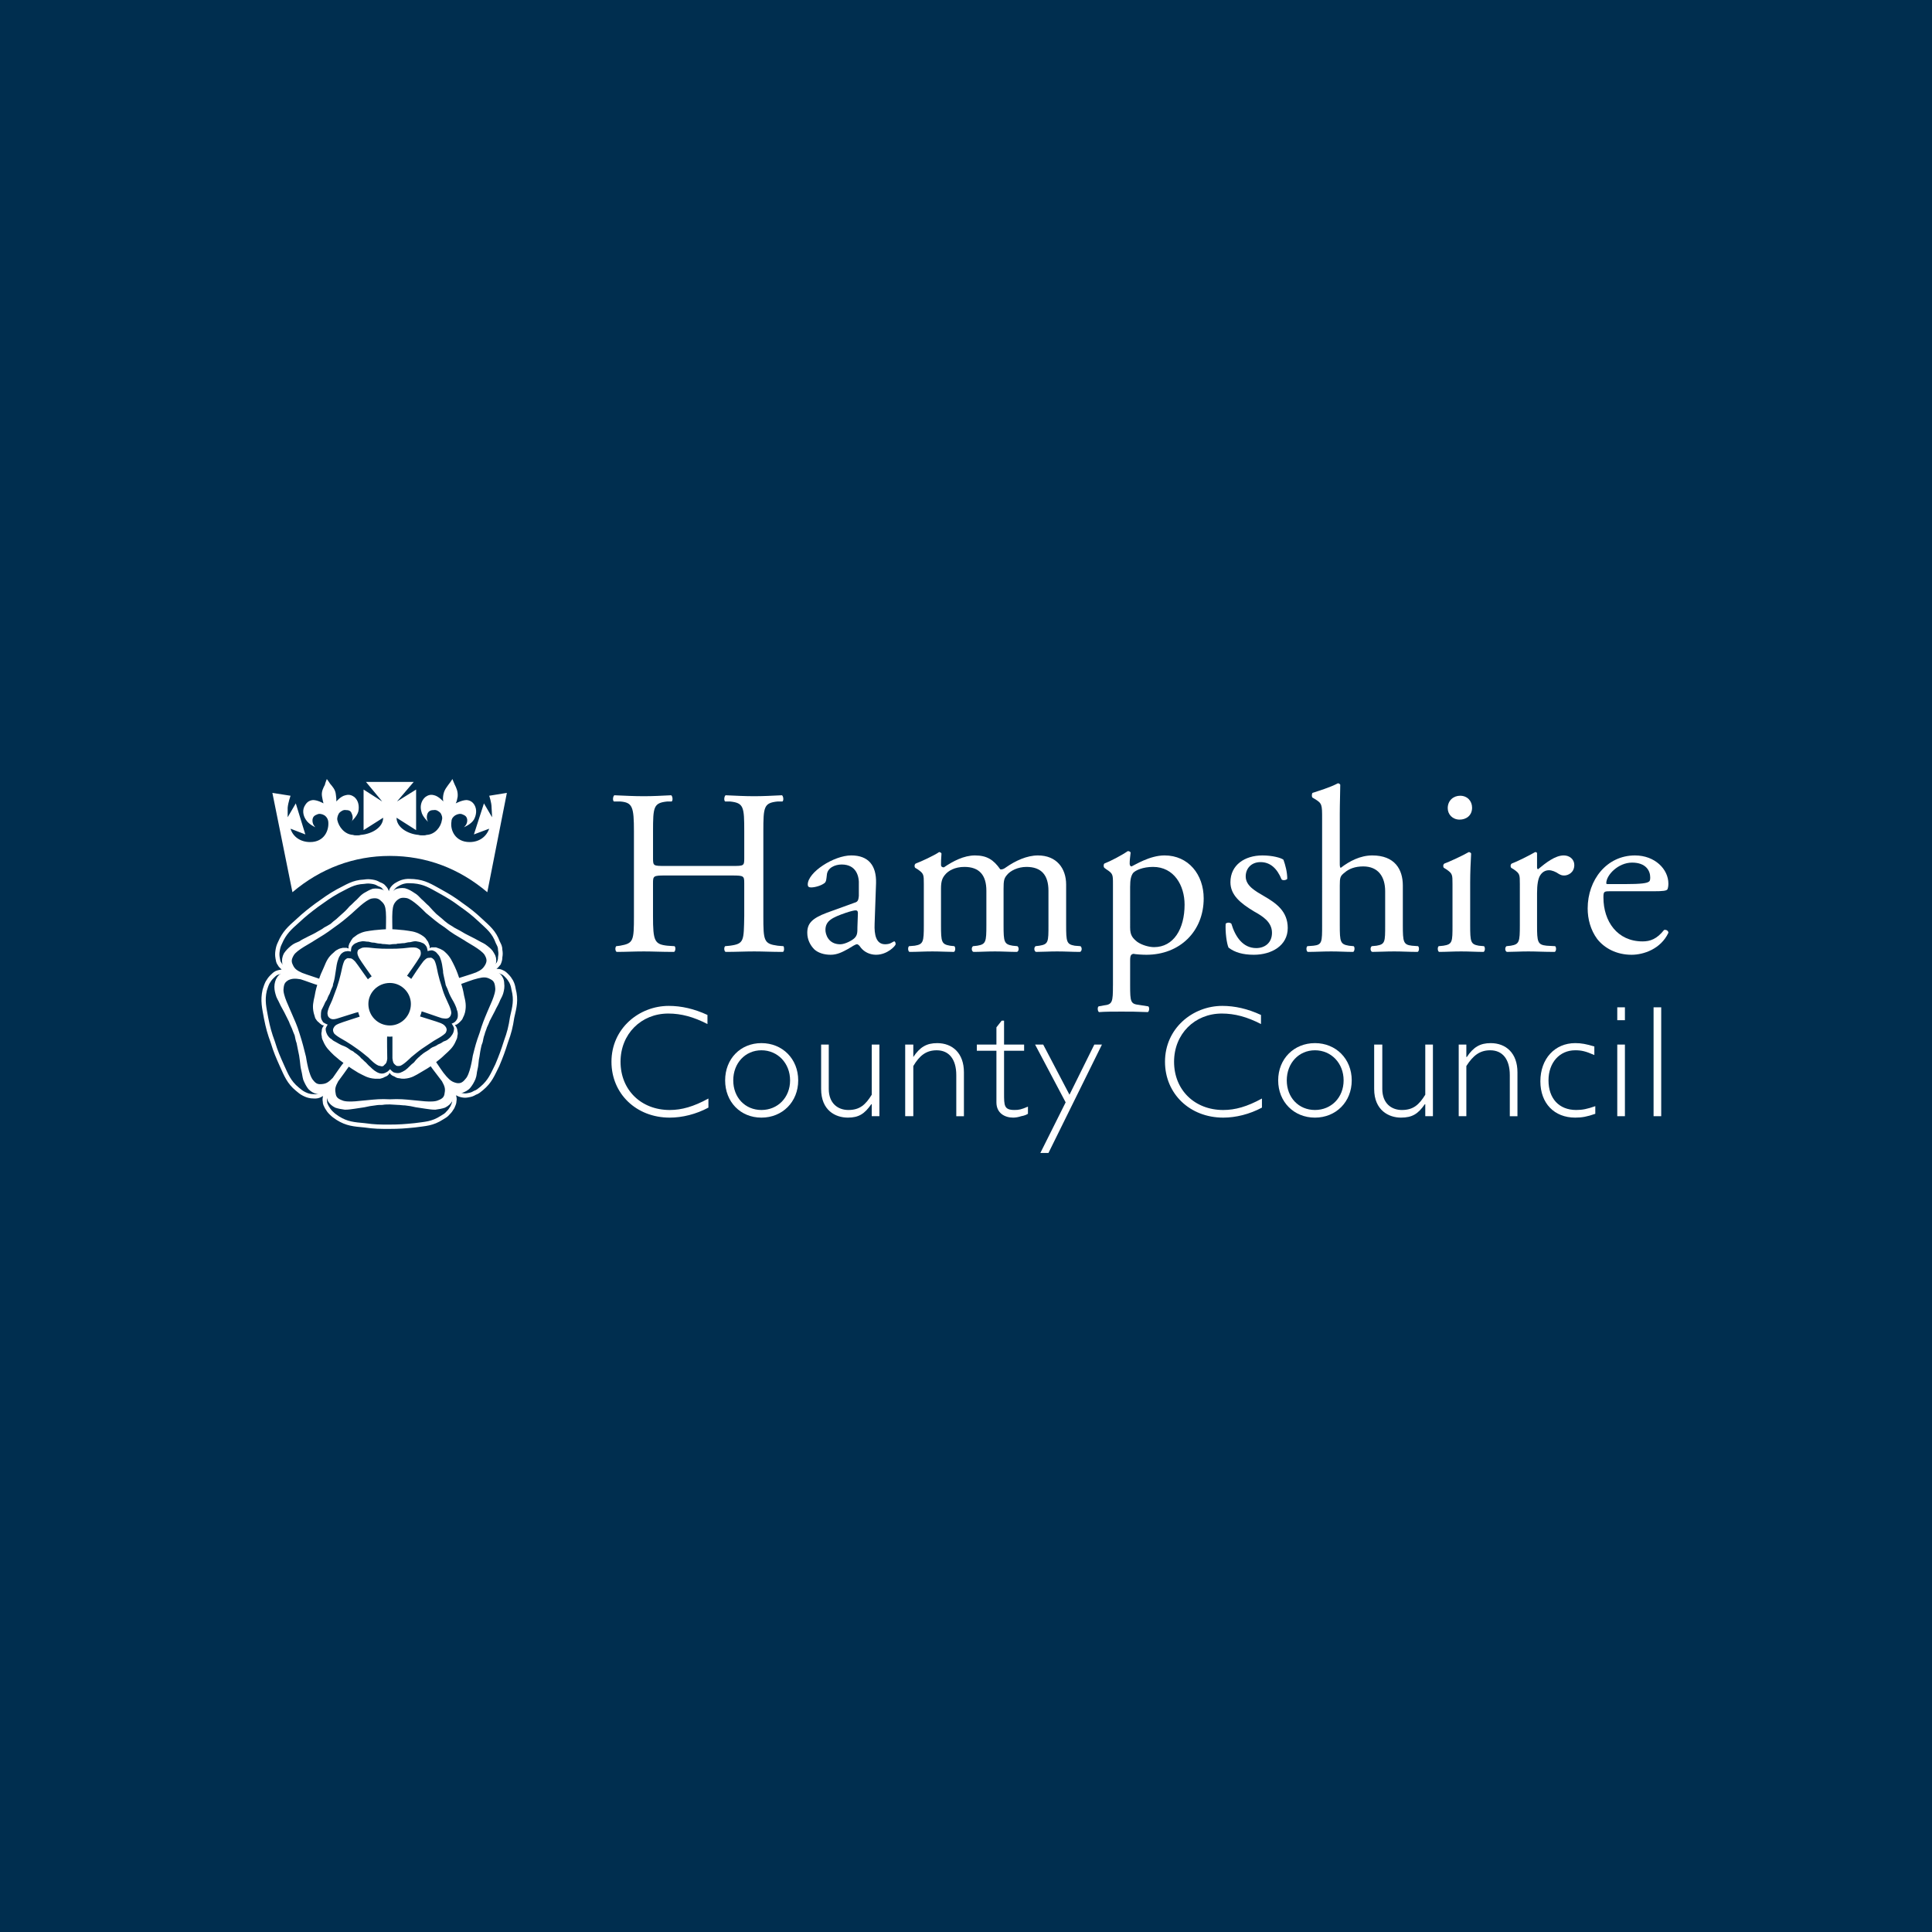 <?xml version="1.0" encoding="utf-8"?>
<!-- Generator: Adobe Illustrator 13.0.0, SVG Export Plug-In . SVG Version: 6.00 Build 14948)  -->
<!DOCTYPE svg PUBLIC "-//W3C//DTD SVG 1.0//EN" "http://www.w3.org/TR/2001/REC-SVG-20010904/DTD/svg10.dtd">
<svg version="1.0" id="Layer_1" xmlns="http://www.w3.org/2000/svg" xmlns:xlink="http://www.w3.org/1999/xlink" x="0px" y="0px"
	 width="192.756px" height="192.756px" viewBox="0 0 192.756 192.756" enable-background="new 0 0 192.756 192.756"
	 xml:space="preserve">
<g>
	<polygon fill-rule="evenodd" clip-rule="evenodd" fill="#002E4F" points="0,0 192.756,0 192.756,192.756 0,192.756 0,0 	"/>
	<path fill-rule="evenodd" clip-rule="evenodd" fill="#FFFFFF" d="M70.584,101.262c-1.334-0.619-2.621-0.904-3.86-0.904
		c-2.954,0-5.718,2.238-5.718,5.574c0,3.193,2.478,5.574,5.813,5.574c1.239,0,2.621-0.334,3.86-1V109.6
		c-1.477,0.811-2.668,1.145-3.86,1.145c-2.858,0-4.908-2.002-4.908-4.812c0-2.764,2.049-4.812,4.765-4.812
		c1.286,0,2.525,0.334,3.907,1.049V101.262L70.584,101.262z"/>
	<path fill-rule="evenodd" clip-rule="evenodd" fill="#FFFFFF" d="M79.637,107.789c0-2.145-1.572-3.717-3.669-3.717
		c-2.096,0-3.621,1.572-3.621,3.717s1.525,3.717,3.621,3.717C78.064,111.506,79.637,109.934,79.637,107.789L79.637,107.789z
		 M78.827,107.789c0,1.717-1.239,2.955-2.859,2.955c-1.62,0-2.811-1.238-2.811-2.955c0-1.715,1.191-3.002,2.811-3.002
		C77.588,104.787,78.827,106.074,78.827,107.789L78.827,107.789z"/>
	<path fill-rule="evenodd" clip-rule="evenodd" fill="#FFFFFF" d="M86.975,111.363h0.762v-7.146h-0.762v5.002
		c-0.62,1-1.191,1.525-2.335,1.525c-1.048,0-1.954-0.668-1.954-2.098v-4.43h-0.762v4.43c0,2.145,1.43,2.859,2.668,2.859
		c1.096,0,1.667-0.381,2.335-1.334h0.047V111.363L86.975,111.363z"/>
	<path fill-rule="evenodd" clip-rule="evenodd" fill="#FFFFFF" d="M91.121,104.217h-0.81v7.146h0.81v-5.004
		c0.62-1.047,1.287-1.572,2.334-1.572c1.239,0,1.954,0.906,1.954,2.479v4.098h0.762v-4.383c0-1.906-1.143-2.908-2.668-2.908
		c-1.048,0-1.715,0.383-2.382,1.383l0,0V104.217L91.121,104.217z"/>
	<path fill-rule="evenodd" clip-rule="evenodd" fill="#FFFFFF" d="M100.174,101.834h-0.238l-0.523,0.666v1.717h-1.955v0.619h1.955
		v5.146c0,1.096,0.857,1.523,1.667,1.523c0.238,0,0.524-0.047,0.811-0.143c0.285-0.047,0.523-0.143,0.667-0.238v-0.715
		c-0.667,0.287-0.905,0.334-1.335,0.334c-1.048,0-1.048-0.43-1.048-1.668v-4.24h2.001v-0.619h-2.001V101.834L100.174,101.834z"/>
	<polygon fill-rule="evenodd" clip-rule="evenodd" fill="#FFFFFF" points="109.941,104.217 109.18,104.217 106.702,109.219 
		104.081,104.217 103.271,104.217 106.32,109.982 103.795,115.033 104.605,115.033 109.941,104.217 	"/>
	<path fill-rule="evenodd" clip-rule="evenodd" fill="#FFFFFF" d="M125.809,101.262c-1.334-0.619-2.62-0.904-3.859-0.904
		c-2.954,0-5.718,2.238-5.718,5.574c0,3.193,2.478,5.574,5.813,5.574c1.239,0,2.62-0.334,3.859-1V109.6
		c-1.477,0.811-2.668,1.145-3.859,1.145c-2.859,0-4.908-2.002-4.908-4.812c0-2.764,2.049-4.812,4.765-4.812
		c1.287,0,2.526,0.334,3.907,1.049V101.262L125.809,101.262z"/>
	<path fill-rule="evenodd" clip-rule="evenodd" fill="#FFFFFF" d="M134.862,107.789c0-2.145-1.572-3.717-3.669-3.717
		s-3.669,1.572-3.669,3.717s1.572,3.717,3.669,3.717S134.862,109.934,134.862,107.789L134.862,107.789z M134.053,107.789
		c0,1.717-1.239,2.955-2.859,2.955s-2.812-1.238-2.812-2.955c0-1.715,1.191-3.002,2.812-3.002S134.053,106.074,134.053,107.789
		L134.053,107.789z"/>
	<path fill-rule="evenodd" clip-rule="evenodd" fill="#FFFFFF" d="M142.2,111.363h0.763v-7.146H142.2v5.002
		c-0.619,1-1.191,1.525-2.335,1.525c-1.048,0-1.953-0.668-1.953-2.098v-4.43h-0.811v4.43c0,2.145,1.478,2.859,2.669,2.859
		c1.144,0,1.715-0.381,2.382-1.334h0.048V111.363L142.2,111.363z"/>
	<path fill-rule="evenodd" clip-rule="evenodd" fill="#FFFFFF" d="M146.298,104.217h-0.762v7.146h0.762v-5.004
		c0.668-1.047,1.335-1.572,2.383-1.572c1.239,0,1.953,0.906,1.953,2.479v4.098h0.763v-4.383c0-1.906-1.144-2.908-2.668-2.908
		c-1.049,0-1.716,0.383-2.383,1.383h-0.048V104.217L146.298,104.217z"/>
	<path fill-rule="evenodd" clip-rule="evenodd" fill="#FFFFFF" d="M159.068,104.406c-0.811-0.238-1.287-0.334-1.906-0.334
		c-2.049,0-3.479,1.572-3.479,3.812c0,2.191,1.382,3.621,3.479,3.621c0.667,0,1.191-0.096,2.001-0.381v-0.762
		c-0.81,0.285-1.286,0.381-1.905,0.381c-1.716,0-2.764-1.145-2.764-2.955c0-1.762,1.096-3.002,2.668-3.002
		c0.619,0,1.048,0.096,1.906,0.477V104.406L159.068,104.406z"/>
	<path fill-rule="evenodd" clip-rule="evenodd" fill="#FFFFFF" d="M161.355,111.363h0.763v-7.146h-0.763V111.363L161.355,111.363z
		 M161.355,101.785h0.763V100.5h-0.763V101.785L161.355,101.785z"/>
	<polygon fill-rule="evenodd" clip-rule="evenodd" fill="#FFFFFF" points="164.977,111.363 165.739,111.363 165.739,100.5 
		164.977,100.5 164.977,111.363 	"/>
	<path fill-rule="evenodd" clip-rule="evenodd" fill="#FFFFFF" d="M73.062,87.348c1.144,0,1.191,0.048,1.191,0.763v3.288
		c-0.048,2.478,0,2.764-1.43,2.955L72.347,94.4c-0.143,0.143-0.095,0.524,0.048,0.572c1.048,0,1.906-0.048,2.859-0.048
		c0.905,0,1.715,0.048,2.859,0.048c0.143-0.048,0.143-0.477,0.048-0.572l-0.572-0.047c-1.382-0.191-1.43-0.477-1.43-2.955v-8.434
		c0-2.478,0.047-2.858,1.43-3.001h0.476c0.143-0.096,0.096-0.524-0.047-0.62c-1.048,0.048-1.858,0.095-2.764,0.095
		c-0.953,0-1.763-0.047-2.859-0.095c-0.143,0.095-0.19,0.524-0.048,0.62h0.477c1.382,0.143,1.43,0.524,1.43,3.001v2.668
		c0,0.763-0.048,0.763-1.191,0.763h-6.719c-1.144,0-1.191,0-1.191-0.763v-2.668c0-2.478,0.048-2.858,1.43-3.001h0.429
		c0.143-0.096,0.096-0.524-0.047-0.62c-1,0.048-1.811,0.095-2.716,0.095c-1,0-1.811-0.047-2.955-0.095
		c-0.143,0.095-0.19,0.524-0.047,0.62h0.619c1.239,0.095,1.382,0.524,1.382,3.001v8.434c0,2.478-0.048,2.716-1.382,2.955
		L61.483,94.4c-0.143,0.143-0.095,0.524,0.048,0.572c0.905,0,1.715-0.048,2.716-0.048c0.905,0,1.715,0.048,3.002,0.048
		c0.143-0.048,0.19-0.477,0.047-0.572l-0.715-0.047c-1.286-0.143-1.43-0.477-1.43-2.955v-3.288c0-0.715,0.048-0.763,1.191-0.763
		H73.062L73.062,87.348z"/>
	<path fill-rule="evenodd" clip-rule="evenodd" fill="#FFFFFF" d="M82.496,91.065c-1.525,0.572-1.954,1.096-1.954,2.001
		c0,0.667,0.286,1.239,0.715,1.667c0.381,0.334,0.953,0.524,1.62,0.524s1.191-0.286,1.716-0.572
		c0.477-0.286,0.762-0.476,0.905-0.476s0.286,0.19,0.381,0.333c0.381,0.477,0.953,0.714,1.525,0.714
		c1.144,0,1.954-0.905,1.954-1.048s-0.047-0.286-0.143-0.286c-0.048,0-0.191,0.095-0.286,0.143c-0.143,0.095-0.381,0.143-0.62,0.143
		c-0.905,0-1.096-0.953-1.048-2.049l0.143-4.05c0.048-1.763-0.762-2.764-2.478-2.764s-4.336,1.668-4.336,2.907
		c0,0.19,0.095,0.286,0.333,0.286c0.333,0,0.953-0.143,1.334-0.429c0.19-0.143,0.19-0.429,0.238-0.81
		c0.047-0.715,0.81-1.048,1.477-1.048c1.477,0,1.763,1.191,1.715,2.049v1.096c-0.047,0.333-0.047,0.572-0.429,0.667L82.496,91.065
		L82.496,91.065z M82.354,92.78c0-0.905,0.667-1.239,2.048-1.715c0.429-0.143,0.81-0.238,0.953-0.238s0.238,0.048,0.238,0.286
		l-0.048,1.382c0,0.524,0,0.81-0.286,1.096c-0.238,0.238-0.953,0.62-1.43,0.62C82.639,94.21,82.354,93.209,82.354,92.78
		L82.354,92.78z"/>
	<path fill-rule="evenodd" clip-rule="evenodd" fill="#FFFFFF" d="M104.605,92.304c0,1.668,0,1.906-0.905,2.049l-0.381,0.047
		c-0.191,0.143-0.144,0.524,0.047,0.572c0.62,0,1.287-0.048,2.097-0.048c0.857,0,1.524,0.048,2.287,0.048
		c0.19-0.048,0.238-0.429,0.048-0.572l-0.572-0.047c-0.81-0.143-0.857-0.381-0.857-2.049v-4.05c0-1.621-0.953-2.907-2.812-2.907
		c-1.096,0-2.239,0.524-3.192,1.191c-0.19,0.143-0.381,0.238-0.571,0.191c-0.667-0.953-1.335-1.382-2.526-1.382
		c-1.096,0-2.191,0.572-3.097,1.191c-0.19,0-0.286-0.095-0.286-0.238c0-0.239,0-0.572,0.047-1.144
		c-0.047-0.096-0.143-0.143-0.238-0.143c-0.476,0.333-1.811,0.953-2.334,1.144c-0.143,0.095-0.143,0.333-0.048,0.429l0.238,0.143
		c0.62,0.429,0.62,0.524,0.62,1.477v4.098c0,1.668-0.048,1.906-0.905,2.049L90.691,94.4c-0.143,0.143-0.095,0.524,0.048,0.572
		c0.763,0,1.43-0.048,2.287-0.048c0.811,0,1.525,0.048,2.144,0.048c0.143-0.048,0.191-0.429,0.048-0.572l-0.429-0.047
		c-0.858-0.143-0.905-0.381-0.905-2.049v-3.669c0-0.715,0.143-1.048,0.381-1.334c0.333-0.429,1.001-0.81,1.954-0.81
		c1.478,0,2.192,0.81,2.192,2.382v3.431c0,1.668-0.048,1.906-0.906,2.049L97.077,94.4c-0.191,0.143-0.143,0.524,0.048,0.572
		c0.667,0,1.287-0.048,2.144-0.048c0.811,0,1.477,0.048,2.192,0.048c0.19-0.048,0.237-0.429,0.047-0.572l-0.477-0.047
		c-0.857-0.143-0.905-0.381-0.905-2.049v-3.622c0-0.81,0.048-1.048,0.334-1.381c0.333-0.429,1.096-0.81,1.953-0.81
		c1.478,0,2.192,0.81,2.192,2.382V92.304L104.605,92.304z"/>
	<path fill-rule="evenodd" clip-rule="evenodd" fill="#FFFFFF" d="M111.038,98.309c0,1.666-0.048,1.904-0.905,2l-0.524,0.096
		c-0.143,0.096-0.096,0.523,0.048,0.572c0.667-0.049,1.382-0.049,2.239-0.049c0.811,0,1.478,0,2.621,0.049
		c0.143-0.049,0.19-0.477,0.047-0.572l-0.905-0.143c-0.857-0.096-0.905-0.287-0.905-1.953V95.83c0-0.524,0.096-0.619,0.334-0.667
		c0.19,0.048,0.857,0.095,1.286,0.095c3.336,0,5.718-2.334,5.718-5.623c0-2.382-1.524-4.289-3.907-4.289
		c-1.477,0-2.954,0.954-3.287,1.096c-0.144,0-0.19-0.143-0.19-0.286c0-0.333,0.047-0.667,0.095-1.096
		c-0.048-0.095-0.143-0.143-0.286-0.143c-0.619,0.428-1.715,1-2.334,1.239c-0.096,0.095-0.096,0.333,0,0.429l0.19,0.143
		c0.667,0.429,0.667,0.524,0.667,1.477V98.309L111.038,98.309z M112.753,88.492c0-0.762,0.096-1.096,0.286-1.382
		c0.238-0.286,1.001-0.619,2.001-0.619c2.097,0,3.146,1.858,3.146,3.764c0,2.43-1.097,4.241-3.05,4.241
		c-0.477,0-1.191-0.19-1.668-0.524c-0.477-0.381-0.715-0.667-0.715-1.43V88.492L112.753,88.492z"/>
	<path fill-rule="evenodd" clip-rule="evenodd" fill="#FFFFFF" d="M125.952,85.347c-1.763,0-3.192,0.954-3.192,2.668
		c0,1.287,1,2.097,2.335,2.907c0.857,0.477,1.811,1.048,1.811,2.145c0,1-0.715,1.524-1.573,1.524c-1.334,0-2.096-1.144-2.477-2.43
		c-0.144-0.143-0.43-0.143-0.572,0c-0.048,0.81,0.096,1.953,0.286,2.382c0.619,0.477,1.429,0.714,2.525,0.714
		c1.763,0,3.383-0.905,3.383-2.668c0-1.668-1.144-2.478-2.383-3.192c-0.81-0.477-1.811-1.001-1.811-1.954
		c0-0.811,0.572-1.43,1.478-1.43c1,0,1.668,0.667,2.097,1.715c0.095,0.143,0.476,0.095,0.571-0.048c0-0.667-0.19-1.381-0.381-1.906
		C127.811,85.585,126.953,85.347,125.952,85.347L125.952,85.347z"/>
	<path fill-rule="evenodd" clip-rule="evenodd" fill="#FFFFFF" d="M131.908,92.304c0,1.668,0,1.954-0.857,2.049l-0.619,0.047
		c-0.144,0.143-0.096,0.524,0.047,0.572c0.763,0,1.478-0.048,2.335-0.048c0.811,0,1.478,0.048,2.192,0.048
		c0.143-0.048,0.19-0.477,0.047-0.572l-0.477-0.047c-0.857-0.143-0.905-0.381-0.905-2.049v-3.955c0-0.81,0.048-0.953,0.477-1.286
		c0.429-0.381,1.049-0.62,1.858-0.62c1.478,0,2.192,1.001,2.192,2.478v3.383c0,1.668,0,1.906-0.857,2.049l-0.478,0.047
		c-0.19,0.143-0.143,0.524,0.048,0.572c0.619,0,1.334-0.048,2.192-0.048c0.81,0,1.477,0.048,2.334,0.048
		c0.144-0.048,0.191-0.429,0.048-0.572l-0.619-0.047c-0.857-0.096-0.905-0.381-0.905-2.049v-3.955c0-1.62-0.811-3.002-3.05-3.002
		c-1.191,0-2.287,0.572-3.145,1.239c-0.096-0.048-0.096-0.238-0.096-0.477v-4.908c0-1.048,0.048-2.24,0.048-2.907
		c-0.048-0.095-0.143-0.143-0.238-0.143c-0.81,0.429-1.953,0.763-2.525,0.954c-0.095,0.095-0.095,0.428,0,0.476l0.238,0.143
		c0.715,0.429,0.715,0.572,0.715,1.954V92.304L131.908,92.304z"/>
	<path fill-rule="evenodd" clip-rule="evenodd" fill="#FFFFFF" d="M144.916,92.304c0,1.668,0,1.906-0.905,2.049l-0.477,0.047
		c-0.143,0.143-0.095,0.524,0.048,0.572c0.668,0,1.382-0.048,2.192-0.048c0.857,0,1.524,0.048,2.239,0.048
		c0.143-0.048,0.19-0.429,0.048-0.572l-0.524-0.047c-0.811-0.143-0.857-0.381-0.857-2.049v-4.241c0-0.953,0.047-2.097,0.095-2.906
		c-0.048-0.096-0.143-0.143-0.238-0.143c-0.571,0.333-1.905,0.953-2.43,1.144c-0.143,0.095-0.143,0.333-0.048,0.429l0.238,0.143
		c0.619,0.429,0.619,0.524,0.619,1.477V92.304L144.916,92.304z M145.679,79.391c-0.667,0-1.239,0.476-1.239,1.239
		c0,0.62,0.477,1.143,1.191,1.143c0.62,0,1.239-0.381,1.239-1.19C146.87,79.915,146.394,79.391,145.679,79.391L145.679,79.391z"/>
	<path fill-rule="evenodd" clip-rule="evenodd" fill="#FFFFFF" d="M151.635,92.304c0,1.668-0.048,1.906-0.905,2.049l-0.429,0.047
		c-0.19,0.143-0.143,0.524,0.048,0.572c0.619,0,1.286-0.048,2.144-0.048c0.811,0,1.525,0.048,2.621,0.048
		c0.143-0.048,0.19-0.429,0.048-0.572l-0.857-0.047c-0.905-0.096-0.953-0.381-0.953-2.049v-3.192c0-0.81,0.095-1.477,0.333-1.811
		c0.191-0.286,0.477-0.477,0.858-0.477c0.285,0,0.667,0.143,1,0.381c0.191,0.096,0.286,0.143,0.524,0.143
		c0.381,0,1.001-0.286,1.001-1.048c0-0.572-0.477-0.954-1.049-0.954c-0.857,0-1.763,0.715-2.573,1.382
		c-0.047,0-0.095-0.096-0.095-0.191v-1.381c0-0.096-0.048-0.143-0.19-0.143c-0.572,0.333-1.812,0.953-2.335,1.144
		c-0.144,0.095-0.144,0.333-0.048,0.429l0.238,0.143c0.619,0.429,0.619,0.524,0.619,1.477V92.304L151.635,92.304z"/>
	<path fill-rule="evenodd" clip-rule="evenodd" fill="#FFFFFF" d="M164.977,88.921c0.953,0,1.286-0.048,1.382-0.19
		c0.048-0.096,0.096-0.286,0.096-0.572c0-1.43-1.335-2.812-3.336-2.812c-2.811,0-4.717,2.43-4.717,5.29
		c0,1.048,0.285,2.144,0.952,3.049c0.715,0.905,1.906,1.572,3.432,1.572c1.191,0,2.906-0.572,3.669-2.191
		c0-0.191-0.191-0.333-0.429-0.286c-0.715,0.905-1.382,1.144-2.145,1.144c-2.525,0-3.907-2.001-3.907-4.384
		c0-0.572,0.048-0.619,0.619-0.619H164.977L164.977,88.921z M160.402,88.206c-0.143,0-0.143-0.047-0.143-0.095
		c0-0.81,1.191-2.049,2.572-2.049c1.383,0,1.812,0.811,1.812,1.478c0,0.286-0.048,0.381-0.144,0.429
		c-0.19,0.143-0.715,0.238-2.43,0.238H160.402L160.402,88.206z"/>
	<path fill-rule="evenodd" clip-rule="evenodd" fill="#002E4F" d="M28.938,96.974c-0.333-0.048-0.428-0.191-0.667-0.381
		c-0.143-0.143-0.286-0.238-0.381-0.429c-0.143-0.19-0.143-0.333-0.191-0.572c-0.047-0.286-0.047-0.477,0-0.762
		c0.048-0.286,0.095-0.476,0.238-0.762c0.429-1,0.953-1.477,1.763-2.192c0.715-0.667,1.144-1,1.906-1.572
		c0.811-0.572,1.239-0.905,2.097-1.382c0.953-0.477,1.525-0.906,2.621-0.953c0.333-0.048,0.477-0.048,0.81,0
		c0.287,0.047,0.429,0.095,0.667,0.238c0.238,0.095,0.381,0.143,0.524,0.333c0.19,0.191,0.238,0.333,0.286,0.524
		c0.143,0.286,0.191,0.429,0.191,0.715c-0.048-0.286,0.047-0.476,0.191-0.762c0.047-0.19,0.095-0.334,0.286-0.524
		c0.143-0.143,0.286-0.238,0.476-0.333c0.286-0.144,0.429-0.191,0.715-0.239c0.286-0.047,0.477,0,0.811,0
		c1.096,0.095,1.667,0.477,2.621,1.001c0.857,0.477,1.334,0.762,2.096,1.334c0.81,0.572,1.239,0.906,1.954,1.573
		c0.763,0.714,1.334,1.143,1.715,2.191c0.143,0.286,0.238,0.429,0.238,0.763c0.048,0.286,0.048,0.429,0,0.714
		c0,0.239-0.047,0.381-0.143,0.62c-0.143,0.191-0.238,0.286-0.429,0.429c-0.238,0.191-0.333,0.286-0.619,0.381
		c0.286-0.096,0.477-0.096,0.763-0.047c0.238,0,0.381,0,0.572,0.095c0.238,0.095,0.333,0.19,0.523,0.382
		c0.191,0.189,0.286,0.332,0.429,0.57c0.143,0.287,0.19,0.477,0.238,0.764c0.286,1.096,0.096,1.762-0.143,2.811
		c-0.143,0.953-0.286,1.525-0.619,2.43c-0.286,0.906-0.477,1.43-0.858,2.336c-0.477,0.953-0.714,1.619-1.572,2.334
		c-0.238,0.191-0.381,0.334-0.667,0.43c-0.238,0.143-0.381,0.189-0.667,0.238c-0.238,0.047-0.381,0.047-0.62,0
		c-0.238-0.049-0.333-0.096-0.572-0.238c-0.238-0.145-0.381-0.238-0.524-0.477c0.19,0.238,0.19,0.428,0.286,0.715
		c0.047,0.238,0.095,0.332,0.047,0.57c0,0.238-0.095,0.381-0.19,0.621c-0.143,0.238-0.238,0.381-0.429,0.57
		c-0.191,0.238-0.382,0.334-0.62,0.477c-0.953,0.619-1.668,0.619-2.716,0.764c-0.953,0.094-1.525,0.143-2.526,0.143
		c-0.953,0-1.477,0-2.478-0.143c-1.048-0.096-1.763-0.145-2.668-0.715c-0.286-0.191-0.429-0.287-0.667-0.525
		c-0.19-0.189-0.286-0.332-0.429-0.57c-0.095-0.191-0.19-0.334-0.19-0.572c-0.048-0.238,0-0.381,0.047-0.619
		c0.095-0.238,0.095-0.43,0.286-0.668c-0.191,0.285-0.333,0.334-0.572,0.525c-0.191,0.094-0.286,0.189-0.524,0.236
		c-0.239,0.049-0.382,0-0.62,0c-0.286-0.047-0.429-0.094-0.715-0.236c-0.286-0.145-0.429-0.287-0.667-0.479
		c-0.81-0.666-1.096-1.381-1.525-2.334c-0.381-0.857-0.619-1.381-0.906-2.334c-0.333-0.906-0.476-1.43-0.667-2.383
		c-0.19-1.049-0.381-1.764-0.143-2.811c0.095-0.287,0.143-0.477,0.286-0.764c0.143-0.238,0.239-0.381,0.429-0.572
		c0.191-0.189,0.286-0.285,0.477-0.381c0.238-0.095,0.381-0.095,0.62-0.143C28.51,96.926,28.653,96.878,28.938,96.974L28.938,96.974
		z"/>
	<path fill="none" stroke="#FFFFFF" stroke-width="0.431" stroke-miterlimit="2.613" d="M28.938,96.974
		c-0.333-0.048-0.428-0.191-0.667-0.381c-0.143-0.143-0.286-0.238-0.381-0.429c-0.143-0.19-0.143-0.333-0.191-0.572
		c-0.047-0.286-0.047-0.477,0-0.762c0.048-0.286,0.095-0.476,0.238-0.762c0.429-1,0.953-1.477,1.763-2.192
		c0.715-0.667,1.144-1,1.906-1.572c0.811-0.572,1.239-0.905,2.097-1.382c0.953-0.477,1.525-0.906,2.621-0.953
		c0.333-0.048,0.477-0.048,0.81,0c0.287,0.047,0.429,0.095,0.667,0.238c0.238,0.095,0.381,0.143,0.524,0.333
		c0.19,0.191,0.238,0.333,0.286,0.524c0.143,0.286,0.191,0.429,0.191,0.715c-0.048-0.286,0.047-0.476,0.191-0.762
		c0.047-0.19,0.095-0.334,0.286-0.524c0.143-0.143,0.286-0.238,0.476-0.333c0.286-0.144,0.429-0.191,0.715-0.239
		c0.286-0.047,0.477,0,0.811,0c1.096,0.095,1.667,0.477,2.621,1.001c0.857,0.477,1.334,0.762,2.096,1.334
		c0.81,0.572,1.239,0.906,1.954,1.573c0.763,0.714,1.334,1.143,1.715,2.191c0.143,0.286,0.238,0.429,0.238,0.763
		c0.048,0.286,0.048,0.429,0,0.714c0,0.239-0.047,0.381-0.143,0.62c-0.143,0.191-0.238,0.286-0.429,0.429
		c-0.238,0.191-0.333,0.286-0.619,0.381c0.286-0.096,0.477-0.096,0.763-0.047c0.238,0,0.381,0,0.572,0.095
		c0.238,0.095,0.333,0.19,0.523,0.382c0.191,0.189,0.286,0.332,0.429,0.57c0.143,0.287,0.19,0.477,0.238,0.764
		c0.286,1.096,0.096,1.762-0.143,2.811c-0.143,0.953-0.286,1.525-0.619,2.43c-0.286,0.906-0.477,1.43-0.858,2.336
		c-0.477,0.953-0.714,1.619-1.572,2.334c-0.238,0.191-0.381,0.334-0.667,0.43c-0.238,0.143-0.381,0.189-0.667,0.238
		c-0.238,0.047-0.381,0.047-0.62,0c-0.238-0.049-0.333-0.096-0.572-0.238c-0.238-0.145-0.381-0.238-0.524-0.477
		c0.19,0.238,0.19,0.428,0.286,0.715c0.047,0.238,0.095,0.332,0.047,0.57c0,0.238-0.095,0.381-0.19,0.621
		c-0.143,0.238-0.238,0.381-0.429,0.57c-0.191,0.238-0.382,0.334-0.62,0.477c-0.953,0.619-1.668,0.619-2.716,0.764
		c-0.953,0.094-1.525,0.143-2.526,0.143c-0.953,0-1.477,0-2.478-0.143c-1.048-0.096-1.763-0.145-2.668-0.715
		c-0.286-0.191-0.429-0.287-0.667-0.525c-0.19-0.189-0.286-0.332-0.429-0.57c-0.095-0.191-0.19-0.334-0.19-0.572
		c-0.048-0.238,0-0.381,0.047-0.619c0.095-0.238,0.095-0.43,0.286-0.668c-0.191,0.285-0.333,0.334-0.572,0.525
		c-0.191,0.094-0.286,0.189-0.524,0.236c-0.239,0.049-0.382,0-0.62,0c-0.286-0.047-0.429-0.094-0.715-0.236
		c-0.286-0.145-0.429-0.287-0.667-0.479c-0.81-0.666-1.096-1.381-1.525-2.334c-0.381-0.857-0.619-1.381-0.906-2.334
		c-0.333-0.906-0.476-1.43-0.667-2.383c-0.19-1.049-0.381-1.764-0.143-2.811c0.095-0.287,0.143-0.477,0.286-0.764
		c0.143-0.238,0.239-0.381,0.429-0.572c0.191-0.189,0.286-0.285,0.477-0.381c0.238-0.095,0.381-0.095,0.62-0.143
		C28.51,96.926,28.653,96.878,28.938,96.974"/>
	<path fill-rule="evenodd" clip-rule="evenodd" fill="#FFFFFF" d="M38.897,85.395c3.622,0,6.909,1.239,9.721,3.622l1.953-9.911
		l-1.763,0.286c0,0,0.238,0.667,0.238,1.191c0.047,0.667,0.047,0.953,0.047,0.953l-0.81-1.382l-1.001,3.097l1.525-0.572
		c-0.286,0.81-1,1.334-1.954,1.334c-1.43,0-1.954-1.191-1.811-2.049c0-0.333,0.238-0.524,0.381-0.619
		c0.238-0.143,0.524-0.19,0.715-0.095c0.238,0.095,0.429,0.19,0.477,0.523c0.047,0.477-0.333,0.763-0.333,0.763s0.715-0.286,1-0.763
		c0.238-0.428,0.333-1,0.047-1.477c-0.095-0.143-0.286-0.429-0.762-0.476c-0.477,0-1.096,0.333-1.096,0.333
		c0.096-0.19,0.143-0.381,0.19-0.667c0.048-0.524-0.143-0.905-0.286-1.191c-0.048-0.095-0.238-0.572-0.238-0.572
		s-0.238,0.381-0.333,0.477c-0.191,0.286-0.477,0.572-0.572,1.096c-0.048,0.286-0.048,0.477,0,0.667c0,0-0.477-0.524-0.905-0.62
		c-0.477-0.143-0.762,0.095-0.906,0.19c-0.428,0.381-0.524,0.953-0.381,1.43c0.095,0.524,0.667,1,0.667,1.048
		c0,0-0.238-0.381-0.047-0.857c0.143-0.287,0.381-0.334,0.619-0.334c0.238-0.048,0.476,0.095,0.667,0.286
		c0.095,0.144,0.238,0.429,0.143,0.715c-0.095,0.667-0.667,1.429-1.524,1.477c-0.144,0.047-0.239,0.047-0.382,0.047
		c-0.143,0-0.286,0-0.429-0.047c-1.096-0.096-2.191-0.763-2.191-1.715l1.953,1.239v-4.05l-1.906,1.191l1.668-1.954h-4.765
		l1.62,1.954l-1.858-1.191v4.05l1.954-1.239c0,0.953-1.096,1.62-2.24,1.715c-0.143,0.047-0.238,0.047-0.381,0.047
		s-0.286,0-0.381-0.047c-0.857-0.048-1.429-0.81-1.572-1.477c-0.048-0.286,0.095-0.572,0.19-0.715
		c0.19-0.19,0.429-0.333,0.667-0.286c0.238,0,0.477,0.047,0.572,0.334c0.238,0.476,0,0.857-0.048,0.857
		c0-0.048,0.572-0.524,0.715-1.048c0.095-0.477,0.047-1.048-0.381-1.43c-0.143-0.095-0.429-0.333-0.905-0.19
		c-0.477,0.095-0.906,0.62-0.906,0.62c0-0.191,0-0.381-0.047-0.667c-0.048-0.524-0.333-0.81-0.572-1.096
		c-0.048-0.095-0.333-0.477-0.333-0.477s-0.19,0.477-0.19,0.572c-0.144,0.286-0.381,0.667-0.286,1.191
		c0.048,0.286,0.095,0.477,0.143,0.667c0,0-0.572-0.333-1.048-0.333c-0.477,0.047-0.667,0.333-0.762,0.476
		c-0.334,0.477-0.238,1.049,0.048,1.477c0.286,0.477,0.953,0.763,0.953,0.763s-0.333-0.286-0.286-0.763
		c0.047-0.333,0.238-0.428,0.477-0.523c0.19-0.095,0.476-0.048,0.714,0.095c0.143,0.095,0.333,0.286,0.381,0.619
		c0.095,0.858-0.381,2.049-1.811,2.049c-0.953,0-1.715-0.524-1.954-1.334l1.478,0.572l-0.953-3.097l-0.81,1.382c0,0,0-0.286,0-0.953
		c0.048-0.524,0.286-1.191,0.286-1.191l-1.811-0.286l2.001,9.911C31.988,86.633,35.323,85.395,38.897,85.395L38.897,85.395z"/>
	<path fill-rule="evenodd" clip-rule="evenodd" fill="#FFFFFF" d="M45.044,108.646c0.143,0.238,0.047,0.906-0.048,1.098
		c-0.143,0.285-0.381,0.475-0.667,0.619c-0.286,0.096-0.572,0.143-0.905,0.189c-0.381,0-0.572-0.047-0.953-0.094
		c-0.381-0.049-0.572-0.096-0.953-0.145c-0.429-0.096-0.667-0.143-1.096-0.189c-0.286,0-0.477-0.049-0.715-0.049
		s-0.572-0.047-0.81-0.047c-0.19,0-0.524,0-0.762,0.047c-0.238,0-0.429,0-0.714,0.049c-0.429,0.047-0.667,0.094-1.096,0.189
		c-0.381,0.049-0.572,0.096-0.953,0.145c-0.381,0.047-0.572,0.094-0.953,0.094c-0.333-0.047-0.619-0.094-0.905-0.189
		c-0.286-0.145-0.524-0.334-0.667-0.619c-0.095-0.191-0.19-0.859-0.048-1.098H32.75c-0.191,0.238-0.858,0.383-1.096,0.334
		c-0.286-0.047-0.524-0.189-0.763-0.428c-0.191-0.238-0.333-0.525-0.477-0.857c-0.095-0.334-0.095-0.525-0.19-0.906
		c-0.096-0.381-0.096-0.572-0.143-0.953c-0.048-0.428-0.095-0.668-0.19-1.096c-0.048-0.285-0.095-0.43-0.143-0.715
		c-0.095-0.238-0.143-0.523-0.191-0.762c-0.095-0.191-0.19-0.477-0.286-0.715s-0.19-0.381-0.286-0.668
		c-0.19-0.381-0.286-0.572-0.476-0.953c-0.191-0.381-0.333-0.57-0.477-0.904s-0.286-0.477-0.381-0.857
		c-0.095-0.334-0.143-0.621-0.095-0.953c0.047-0.287,0.143-0.572,0.381-0.811c0.144-0.143,0.763-0.429,1.048-0.334
		c-0.286-0.095-0.667-0.762-0.667-1c-0.048-0.286,0-0.572,0.143-0.858c0.191-0.286,0.381-0.477,0.667-0.715
		c0.286-0.238,0.477-0.286,0.81-0.429c0.333-0.238,0.524-0.286,0.858-0.477c0.381-0.19,0.619-0.286,1-0.524
		c0.238-0.143,0.381-0.191,0.62-0.381c0.19-0.095,0.429-0.238,0.667-0.381c0.143-0.143,0.381-0.333,0.572-0.476
		c0.19-0.191,0.333-0.286,0.524-0.477c0.333-0.286,0.524-0.476,0.81-0.81c0.286-0.238,0.429-0.429,0.715-0.667
		c0.286-0.286,0.381-0.429,0.667-0.619c0.333-0.191,0.572-0.333,0.858-0.429c0.333-0.048,0.619,0,0.905,0.095
		c0.238,0.095,0.667,0.619,0.667,0.905c0-0.286,0.477-0.81,0.715-0.953c0.238-0.095,0.572-0.143,0.857-0.095
		c0.334,0.095,0.572,0.238,0.858,0.429c0.333,0.191,0.429,0.333,0.715,0.62c0.286,0.238,0.429,0.429,0.715,0.667
		c0.286,0.333,0.477,0.523,0.762,0.81c0.238,0.191,0.333,0.286,0.572,0.476c0.143,0.143,0.381,0.334,0.572,0.477
		c0.19,0.143,0.477,0.286,0.667,0.429c0.238,0.143,0.381,0.19,0.62,0.333c0.381,0.238,0.572,0.333,0.953,0.524
		c0.381,0.191,0.572,0.286,0.906,0.477c0.333,0.191,0.524,0.238,0.81,0.477c0.238,0.19,0.477,0.381,0.62,0.667
		c0.19,0.286,0.238,0.572,0.19,0.858c-0.047,0.238-0.333,0.81-0.572,0.905c0.238-0.047,0.858,0.19,1.048,0.381
		c0.19,0.191,0.334,0.477,0.334,0.811c0.047,0.334,0,0.619-0.095,0.953c-0.096,0.332-0.239,0.477-0.382,0.857
		c-0.143,0.334-0.286,0.523-0.429,0.857c-0.19,0.381-0.333,0.619-0.524,1c-0.095,0.238-0.143,0.383-0.286,0.668
		c-0.047,0.189-0.19,0.477-0.238,0.715c-0.095,0.238-0.143,0.523-0.19,0.762c-0.095,0.238-0.143,0.381-0.19,0.668
		c-0.095,0.428-0.095,0.666-0.191,1.096c-0.047,0.381-0.047,0.619-0.143,1c-0.095,0.381-0.047,0.525-0.19,0.906
		c-0.143,0.334-0.286,0.57-0.477,0.811c-0.19,0.236-0.477,0.381-0.762,0.475C45.806,108.885,45.044,108.646,45.044,108.646
		L45.044,108.646z M38.659,93.114c0-0.715,0.047-1.477,0-2.144c-0.048-0.572-0.144-0.858-0.524-1.191
		c-0.286-0.286-0.572-0.381-1.096-0.286c-0.667,0.143-1.811,1.334-2.049,1.524c-0.715,0.62-1,0.858-1.811,1.43
		c-0.762,0.572-1.096,0.763-1.954,1.287c-0.238,0.19-1.715,0.905-2.049,1.477c-0.286,0.477-0.286,0.762-0.095,1.144
		c0.19,0.429,0.476,0.62,1,0.858c0.619,0.237,1.43,0.476,2.097,0.714l-0.143,0.287c-0.715-0.191-1.382-0.477-2.001-0.668
		c-0.572-0.096-0.905-0.096-1.334,0.096c-0.381,0.238-0.524,0.43-0.572,1c-0.095,0.668,0.667,2.098,0.762,2.383
		c0.381,0.906,0.572,1.238,0.858,2.191c0.286,0.906,0.381,1.287,0.619,2.24c0.048,0.285,0.286,1.906,0.763,2.43
		c0.333,0.43,0.62,0.477,1.048,0.43c0.477-0.049,0.714-0.238,1.144-0.668c0.381-0.523,0.762-1.143,1.239-1.715l0.286,0.143
		c-0.429,0.619-0.857,1.191-1.239,1.715c-0.286,0.525-0.381,0.811-0.286,1.287c0.047,0.43,0.238,0.668,0.762,0.857
		c0.619,0.285,2.192,0,2.478,0c1.001-0.096,1.382-0.143,2.335-0.096c1-0.047,1.382,0,2.383,0.096c0.286,0,1.858,0.285,2.477,0
		c0.524-0.189,0.715-0.428,0.763-0.857c0.095-0.477,0-0.762-0.286-1.287c-0.381-0.523-0.858-1.096-1.287-1.715l0.286-0.238
		c0.429,0.619,0.762,1.191,1.191,1.668c0.381,0.43,0.667,0.619,1.144,0.715c0.381,0.047,0.667-0.049,1-0.477
		c0.476-0.477,0.714-2.098,0.762-2.383c0.239-0.953,0.334-1.334,0.667-2.238c0.286-0.953,0.429-1.287,0.81-2.193
		c0.096-0.285,0.857-1.715,0.763-2.383c-0.048-0.57-0.191-0.809-0.572-1c-0.429-0.238-0.762-0.238-1.334-0.096
		c-0.62,0.143-1.287,0.43-2.001,0.668L45.52,97.83c0.715-0.238,1.43-0.428,2.049-0.666c0.524-0.238,0.762-0.429,1-0.857
		c0.19-0.381,0.19-0.667-0.095-1.144c-0.381-0.572-1.811-1.286-2.049-1.477c-0.857-0.524-1.191-0.667-1.954-1.287
		c-0.81-0.524-1.096-0.81-1.858-1.429c-0.191-0.191-1.334-1.382-2.001-1.525c-0.572-0.096-0.81,0-1.144,0.286
		c-0.333,0.333-0.429,0.619-0.476,1.191c-0.048,0.667,0,1.429,0,2.192H38.659L38.659,93.114z"/>
	<path fill="none" stroke="#FFFFFF" stroke-width="0.324" stroke-miterlimit="2.613" d="M45.044,108.646
		c0.143,0.238,0.047,0.906-0.048,1.098c-0.143,0.285-0.381,0.475-0.667,0.619c-0.286,0.096-0.572,0.143-0.905,0.189
		c-0.381,0-0.572-0.047-0.953-0.094c-0.381-0.049-0.572-0.096-0.953-0.145c-0.429-0.096-0.667-0.143-1.096-0.189
		c-0.286,0-0.477-0.049-0.715-0.049s-0.572-0.047-0.81-0.047c-0.19,0-0.524,0-0.762,0.047c-0.238,0-0.429,0-0.714,0.049
		c-0.429,0.047-0.667,0.094-1.096,0.189c-0.381,0.049-0.572,0.096-0.953,0.145c-0.381,0.047-0.572,0.094-0.953,0.094
		c-0.333-0.047-0.619-0.094-0.905-0.189c-0.286-0.145-0.524-0.334-0.667-0.619c-0.095-0.191-0.19-0.859-0.048-1.098H32.75
		c-0.191,0.238-0.858,0.383-1.096,0.334c-0.286-0.047-0.524-0.189-0.763-0.428c-0.191-0.238-0.333-0.525-0.477-0.857
		c-0.095-0.334-0.095-0.525-0.19-0.906c-0.096-0.381-0.096-0.572-0.143-0.953c-0.048-0.428-0.095-0.668-0.19-1.096
		c-0.048-0.285-0.095-0.43-0.143-0.715c-0.095-0.238-0.143-0.523-0.191-0.762c-0.095-0.191-0.19-0.477-0.286-0.715
		s-0.19-0.381-0.286-0.668c-0.19-0.381-0.286-0.572-0.476-0.953c-0.191-0.381-0.333-0.57-0.477-0.904s-0.286-0.477-0.381-0.857
		c-0.095-0.334-0.143-0.621-0.095-0.953c0.047-0.287,0.143-0.572,0.381-0.811c0.144-0.143,0.763-0.429,1.048-0.334
		c-0.286-0.095-0.667-0.762-0.667-1c-0.048-0.286,0-0.572,0.143-0.858c0.191-0.286,0.381-0.477,0.667-0.715
		c0.286-0.238,0.477-0.286,0.81-0.429c0.333-0.238,0.524-0.286,0.858-0.477c0.381-0.19,0.619-0.286,1-0.524
		c0.238-0.143,0.381-0.191,0.62-0.381c0.19-0.095,0.429-0.238,0.667-0.381c0.143-0.143,0.381-0.333,0.572-0.476
		c0.19-0.191,0.333-0.286,0.524-0.477c0.333-0.286,0.524-0.476,0.81-0.81c0.286-0.238,0.429-0.429,0.715-0.667
		c0.286-0.286,0.381-0.429,0.667-0.619c0.333-0.191,0.572-0.333,0.858-0.429c0.333-0.048,0.619,0,0.905,0.095
		c0.238,0.095,0.667,0.619,0.667,0.905c0-0.286,0.477-0.81,0.715-0.953c0.238-0.095,0.572-0.143,0.857-0.095
		c0.334,0.095,0.572,0.238,0.858,0.429c0.333,0.191,0.429,0.333,0.715,0.62c0.286,0.238,0.429,0.429,0.715,0.667
		c0.286,0.333,0.477,0.523,0.762,0.81c0.238,0.191,0.333,0.286,0.572,0.476c0.143,0.143,0.381,0.334,0.572,0.477
		c0.19,0.143,0.477,0.286,0.667,0.429c0.238,0.143,0.381,0.19,0.62,0.333c0.381,0.238,0.572,0.333,0.953,0.524
		c0.381,0.191,0.572,0.286,0.906,0.477c0.333,0.191,0.524,0.238,0.81,0.477c0.238,0.19,0.477,0.381,0.62,0.667
		c0.19,0.286,0.238,0.572,0.19,0.858c-0.047,0.238-0.333,0.81-0.572,0.905c0.238-0.047,0.858,0.19,1.048,0.381
		c0.19,0.191,0.334,0.477,0.334,0.811c0.047,0.334,0,0.619-0.095,0.953c-0.096,0.332-0.239,0.477-0.382,0.857
		c-0.143,0.334-0.286,0.523-0.429,0.857c-0.19,0.381-0.333,0.619-0.524,1c-0.095,0.238-0.143,0.383-0.286,0.668
		c-0.047,0.189-0.19,0.477-0.238,0.715c-0.095,0.238-0.143,0.523-0.19,0.762c-0.095,0.238-0.143,0.381-0.19,0.668
		c-0.095,0.428-0.095,0.666-0.191,1.096c-0.047,0.381-0.047,0.619-0.143,1c-0.095,0.381-0.047,0.525-0.19,0.906
		c-0.143,0.334-0.286,0.57-0.477,0.811c-0.19,0.236-0.477,0.381-0.762,0.475C45.806,108.885,45.044,108.646,45.044,108.646
		 M38.659,93.114c0-0.715,0.047-1.477,0-2.144c-0.048-0.572-0.144-0.858-0.524-1.191c-0.286-0.286-0.572-0.381-1.096-0.286
		c-0.667,0.143-1.811,1.334-2.049,1.524c-0.715,0.62-1,0.858-1.811,1.43c-0.762,0.572-1.096,0.763-1.954,1.287
		c-0.238,0.19-1.715,0.905-2.049,1.477c-0.286,0.477-0.286,0.762-0.095,1.144c0.19,0.429,0.476,0.62,1,0.858
		c0.619,0.237,1.43,0.476,2.097,0.714l-0.143,0.287c-0.715-0.191-1.382-0.477-2.001-0.668c-0.572-0.096-0.905-0.096-1.334,0.096
		c-0.381,0.238-0.524,0.43-0.572,1c-0.095,0.668,0.667,2.098,0.762,2.383c0.381,0.906,0.572,1.238,0.858,2.191
		c0.286,0.906,0.381,1.287,0.619,2.24c0.048,0.285,0.286,1.906,0.763,2.43c0.333,0.43,0.62,0.477,1.048,0.43
		c0.477-0.049,0.714-0.238,1.144-0.668c0.381-0.523,0.762-1.143,1.239-1.715l0.286,0.143c-0.429,0.619-0.857,1.191-1.239,1.715
		c-0.286,0.525-0.381,0.811-0.286,1.287c0.047,0.43,0.238,0.668,0.762,0.857c0.619,0.285,2.192,0,2.478,0
		c1.001-0.096,1.382-0.143,2.335-0.096c1-0.047,1.382,0,2.383,0.096c0.286,0,1.858,0.285,2.477,0
		c0.524-0.189,0.715-0.428,0.763-0.857c0.095-0.477,0-0.762-0.286-1.287c-0.381-0.523-0.858-1.096-1.287-1.715l0.286-0.238
		c0.429,0.619,0.762,1.191,1.191,1.668c0.381,0.43,0.667,0.619,1.144,0.715c0.381,0.047,0.667-0.049,1-0.477
		c0.476-0.477,0.714-2.098,0.762-2.383c0.239-0.953,0.334-1.334,0.667-2.238c0.286-0.953,0.429-1.287,0.81-2.193
		c0.096-0.285,0.857-1.715,0.763-2.383c-0.048-0.57-0.191-0.809-0.572-1c-0.429-0.238-0.762-0.238-1.334-0.096
		c-0.62,0.143-1.287,0.43-2.001,0.668L45.52,97.83c0.715-0.238,1.43-0.428,2.049-0.666c0.524-0.238,0.762-0.429,1-0.857
		c0.19-0.381,0.19-0.667-0.095-1.144c-0.381-0.572-1.811-1.286-2.049-1.477c-0.857-0.524-1.191-0.667-1.954-1.287
		c-0.81-0.524-1.096-0.81-1.858-1.429c-0.191-0.191-1.334-1.382-2.001-1.525c-0.572-0.096-0.81,0-1.144,0.286
		c-0.333,0.333-0.429,0.619-0.476,1.191c-0.048,0.667,0,1.429,0,2.192H38.659"/>
	<path fill-rule="evenodd" clip-rule="evenodd" fill="#FFFFFF" d="M32.988,102.072c-0.143,0.096-0.238,0.047-0.429,0.047
		c-0.143,0-0.19,0-0.333-0.047c-0.143-0.096-0.19-0.143-0.286-0.238c-0.143-0.096-0.19-0.191-0.286-0.334
		c-0.048-0.191-0.096-0.285-0.143-0.477c-0.143-0.619-0.048-1,0.095-1.621c0.095-0.57,0.191-0.904,0.381-1.477
		c0.143-0.523,0.286-0.81,0.524-1.333c0.238-0.572,0.381-0.953,0.905-1.382c0.143-0.143,0.19-0.19,0.381-0.286
		c0.143-0.095,0.238-0.095,0.429-0.143c0.095,0,0.19,0,0.333,0c0.143,0.047,0.238,0.095,0.333,0.143
		c0.143,0.096,0.238,0.144,0.333,0.286c-0.143-0.143-0.143-0.238-0.19-0.429c-0.048-0.096-0.048-0.191-0.048-0.333
		c0.048-0.143,0.048-0.238,0.143-0.334c0.047-0.143,0.143-0.238,0.238-0.381c0.143-0.095,0.238-0.191,0.381-0.286
		c0.572-0.333,0.953-0.333,1.62-0.429c0.524-0.048,0.905-0.095,1.477-0.095s0.858,0.047,1.43,0.095
		c0.62,0.095,1.048,0.095,1.62,0.429c0.143,0.095,0.238,0.143,0.381,0.286c0.095,0.143,0.143,0.19,0.238,0.333
		c0.048,0.143,0.095,0.238,0.143,0.381c0,0.143-0.048,0.19-0.048,0.333c-0.047,0.19-0.047,0.286-0.191,0.429
		c0.096-0.19,0.191-0.238,0.333-0.333c0.143-0.048,0.191-0.095,0.333-0.143c0.144,0,0.239,0,0.381,0
		c0.143,0.048,0.239,0.095,0.381,0.143c0.19,0.095,0.286,0.143,0.429,0.286c0.477,0.429,0.62,0.81,0.905,1.382
		c0.238,0.524,0.333,0.811,0.524,1.381c0.19,0.525,0.286,0.859,0.381,1.43c0.144,0.572,0.238,1.002,0.095,1.621
		c-0.047,0.189-0.095,0.285-0.19,0.477c-0.047,0.143-0.095,0.189-0.238,0.332c-0.095,0.096-0.143,0.145-0.286,0.238
		c-0.143,0.049-0.19,0.049-0.333,0.049c-0.191,0-0.286,0.047-0.477-0.049c0.19,0.049,0.286,0.145,0.429,0.238
		c0.095,0.096,0.143,0.143,0.238,0.287c0.048,0.094,0.095,0.189,0.095,0.334c0.048,0.189,0.048,0.285,0,0.428
		c0,0.191-0.047,0.285-0.143,0.477c-0.238,0.572-0.572,0.857-1.048,1.287c-0.381,0.381-0.667,0.57-1.144,0.953
		c-0.428,0.332-0.714,0.477-1.191,0.762c-0.572,0.334-0.905,0.572-1.572,0.619c-0.19,0-0.286,0-0.477-0.047
		c-0.143,0-0.238-0.049-0.381-0.143c-0.143-0.049-0.238-0.096-0.333-0.191s-0.095-0.191-0.143-0.285
		c-0.096-0.191-0.144-0.238-0.144-0.43c0.048,0.191,0,0.285-0.095,0.43c-0.047,0.143-0.047,0.189-0.143,0.332
		c-0.095,0.096-0.19,0.145-0.333,0.191c-0.143,0.096-0.238,0.096-0.381,0.143c-0.191,0-0.286,0-0.476,0
		c-0.667-0.047-1.001-0.285-1.573-0.572c-0.476-0.285-0.762-0.477-1.239-0.809c-0.477-0.334-0.714-0.525-1.144-0.906
		c-0.429-0.428-0.762-0.715-1-1.287c-0.095-0.189-0.143-0.285-0.143-0.475c-0.048-0.191-0.048-0.287,0-0.43
		c0-0.143,0-0.238,0.096-0.381c0.047-0.096,0.143-0.145,0.238-0.238C32.798,102.215,32.846,102.119,32.988,102.072L32.988,102.072z"
		/>
	<path fill="none" stroke="#FFFFFF" stroke-width="0.431" stroke-miterlimit="2.613" d="M32.988,102.072
		c-0.143,0.096-0.238,0.047-0.429,0.047c-0.143,0-0.19,0-0.333-0.047c-0.143-0.096-0.19-0.143-0.286-0.238
		c-0.143-0.096-0.19-0.191-0.286-0.334c-0.048-0.191-0.096-0.285-0.143-0.477c-0.143-0.619-0.048-1,0.095-1.621
		c0.095-0.57,0.191-0.904,0.381-1.477c0.143-0.523,0.286-0.81,0.524-1.333c0.238-0.572,0.381-0.953,0.905-1.382
		c0.143-0.143,0.19-0.19,0.381-0.286c0.143-0.095,0.238-0.095,0.429-0.143c0.095,0,0.19,0,0.333,0
		c0.143,0.047,0.238,0.095,0.333,0.143c0.143,0.096,0.238,0.144,0.333,0.286c-0.143-0.143-0.143-0.238-0.19-0.429
		c-0.048-0.096-0.048-0.191-0.048-0.333c0.048-0.143,0.048-0.238,0.143-0.334c0.047-0.143,0.143-0.238,0.238-0.381
		c0.143-0.095,0.238-0.191,0.381-0.286c0.572-0.333,0.953-0.333,1.62-0.429c0.524-0.048,0.905-0.095,1.477-0.095
		s0.858,0.047,1.43,0.095c0.62,0.095,1.048,0.095,1.62,0.429c0.143,0.095,0.238,0.143,0.381,0.286
		c0.095,0.143,0.143,0.19,0.238,0.333c0.048,0.143,0.095,0.238,0.143,0.381c0,0.143-0.048,0.19-0.048,0.333
		c-0.047,0.19-0.047,0.286-0.191,0.429c0.096-0.19,0.191-0.238,0.333-0.333c0.143-0.048,0.191-0.095,0.333-0.143
		c0.144,0,0.239,0,0.381,0c0.143,0.048,0.239,0.095,0.381,0.143c0.19,0.095,0.286,0.143,0.429,0.286
		c0.477,0.429,0.62,0.81,0.905,1.382c0.238,0.524,0.333,0.811,0.524,1.381c0.19,0.525,0.286,0.859,0.381,1.43
		c0.144,0.572,0.238,1.002,0.095,1.621c-0.047,0.189-0.095,0.285-0.19,0.477c-0.047,0.143-0.095,0.189-0.238,0.332
		c-0.095,0.096-0.143,0.145-0.286,0.238c-0.143,0.049-0.19,0.049-0.333,0.049c-0.191,0-0.286,0.047-0.477-0.049
		c0.19,0.049,0.286,0.145,0.429,0.238c0.095,0.096,0.143,0.143,0.238,0.287c0.048,0.094,0.095,0.189,0.095,0.334
		c0.048,0.189,0.048,0.285,0,0.428c0,0.191-0.047,0.285-0.143,0.477c-0.238,0.572-0.572,0.857-1.048,1.287
		c-0.381,0.381-0.667,0.57-1.144,0.953c-0.428,0.332-0.714,0.477-1.191,0.762c-0.572,0.334-0.905,0.572-1.572,0.619
		c-0.19,0-0.286,0-0.477-0.047c-0.143,0-0.238-0.049-0.381-0.143c-0.143-0.049-0.238-0.096-0.333-0.191s-0.095-0.191-0.143-0.285
		c-0.096-0.191-0.144-0.238-0.144-0.43c0,0.191,0,0.285-0.095,0.43c-0.047,0.143-0.047,0.189-0.143,0.332
		c-0.095,0.096-0.19,0.145-0.333,0.191c-0.143,0.096-0.238,0.096-0.381,0.143c-0.191,0-0.286,0-0.476,0
		c-0.667-0.047-1.001-0.285-1.573-0.572c-0.476-0.285-0.762-0.477-1.239-0.809c-0.477-0.334-0.714-0.525-1.144-0.906
		c-0.429-0.428-0.762-0.715-1-1.287c-0.095-0.189-0.143-0.285-0.143-0.475c-0.048-0.191-0.048-0.287,0-0.43
		c0-0.143,0-0.238,0.096-0.381c0.047-0.096,0.143-0.145,0.238-0.238C32.798,102.215,32.846,102.119,32.988,102.072"/>
	<path fill-rule="evenodd" clip-rule="evenodd" fill="#FFFFFF" d="M38.802,100.166c0-0.049,0.047-0.096,0.095-0.096
		s0.096,0.047,0.096,0.096c0,0.047-0.048,0.096-0.096,0.096S38.802,100.213,38.802,100.166L38.802,100.166z"/>
	<path fill="none" stroke="#FFFFFF" stroke-width="0.324" stroke-miterlimit="2.613" d="M38.802,100.166
		c0-0.049,0.047-0.096,0.095-0.096s0.096,0.047,0.096,0.096c0,0.047-0.048,0.096-0.096,0.096S38.802,100.213,38.802,100.166"/>
	<path fill-rule="evenodd" clip-rule="evenodd" fill="#002E4F" d="M44.758,102.072c0.143,0.047,0.333,0.381,0.381,0.523
		c0,0.191-0.048,0.381-0.143,0.525c-0.095,0.143-0.19,0.285-0.381,0.428c-0.143,0.143-0.286,0.143-0.476,0.238
		c-0.191,0.143-0.286,0.191-0.524,0.285c-0.19,0.145-0.333,0.191-0.572,0.287c-0.143,0.096-0.238,0.143-0.333,0.238
		c-0.143,0.096-0.286,0.189-0.381,0.238c-0.143,0.096-0.286,0.189-0.381,0.285c-0.143,0.096-0.191,0.191-0.334,0.287
		c-0.19,0.189-0.286,0.285-0.429,0.477c-0.19,0.143-0.286,0.238-0.429,0.381c-0.19,0.189-0.238,0.238-0.429,0.381
		c-0.143,0.096-0.333,0.189-0.477,0.238c-0.19,0.047-0.381,0-0.524-0.049c-0.144-0.094-0.429-0.381-0.429-0.523v0.047
		c-0.048,0.145-0.286,0.43-0.429,0.477c-0.143,0.096-0.333,0.145-0.524,0.096c-0.19-0.047-0.333-0.143-0.476-0.238
		c-0.191-0.143-0.286-0.238-0.429-0.381c-0.19-0.143-0.238-0.238-0.429-0.428c-0.19-0.145-0.286-0.287-0.477-0.43
		c-0.095-0.143-0.19-0.191-0.286-0.287c-0.095-0.094-0.238-0.189-0.381-0.285c-0.095-0.096-0.238-0.189-0.381-0.238
		c-0.143-0.094-0.191-0.143-0.334-0.238c-0.238-0.143-0.381-0.189-0.62-0.285c-0.19-0.096-0.286-0.143-0.524-0.287
		c-0.19-0.094-0.286-0.143-0.429-0.285c-0.191-0.096-0.286-0.238-0.381-0.381c-0.095-0.191-0.143-0.334-0.143-0.525
		c0.047-0.143,0.238-0.475,0.381-0.523c-0.143,0.049-0.524-0.143-0.667-0.238c-0.096-0.143-0.19-0.285-0.19-0.477
		c0-0.189,0-0.381,0.047-0.572c0.095-0.189,0.143-0.285,0.238-0.475c0.095-0.24,0.143-0.334,0.286-0.525
		c0.095-0.238,0.143-0.381,0.286-0.619c0.048-0.143,0.095-0.238,0.143-0.381s0.143-0.287,0.19-0.43c0-0.143,0.048-0.285,0.095-0.428
		c0.048-0.145,0.048-0.238,0.095-0.43c0.048-0.238,0.048-0.381,0.096-0.619c0.047-0.238,0.047-0.381,0.095-0.619
		c0.048-0.191,0.048-0.286,0.143-0.524c0.047-0.191,0.143-0.333,0.238-0.477c0.143-0.143,0.286-0.238,0.477-0.238
		c0.143-0.048,0.524,0.047,0.62,0.143c-0.095-0.096-0.048-0.524,0-0.667c0.095-0.143,0.238-0.286,0.429-0.333
		c0.143-0.096,0.333-0.096,0.523-0.143c0.239,0,0.334,0.047,0.572,0.047c0.19,0.048,0.333,0.096,0.572,0.096
		c0.238,0.047,0.381,0.095,0.619,0.095c0.191,0.048,0.286,0.048,0.429,0.048c0.143,0,0.333,0.047,0.476,0.047
		c0.144,0,0.286-0.047,0.429-0.047c0.19,0,0.286,0,0.429-0.048c0.238,0,0.381-0.048,0.667-0.048
		c0.238-0.047,0.334-0.095,0.572-0.095c0.238-0.048,0.334-0.095,0.524-0.095c0.238,0.047,0.381,0.047,0.572,0.143
		c0.19,0.047,0.286,0.19,0.381,0.333c0.048,0.143,0.144,0.477,0.048,0.619c0.096-0.095,0.477-0.19,0.619-0.19
		c0.191,0.048,0.334,0.143,0.429,0.286c0.143,0.143,0.238,0.286,0.286,0.477c0.095,0.238,0.095,0.333,0.143,0.523
		c0.048,0.239,0.048,0.382,0.095,0.62c0,0.238,0.048,0.381,0.096,0.62c0.047,0.189,0.047,0.238,0.095,0.428
		c0.047,0.145,0.047,0.287,0.095,0.43c0.048,0.143,0.144,0.285,0.191,0.43c0.048,0.143,0.095,0.236,0.143,0.381
		c0.095,0.236,0.19,0.381,0.286,0.57c0.143,0.238,0.191,0.334,0.286,0.525c0.095,0.238,0.143,0.285,0.19,0.523
		c0.095,0.191,0.095,0.381,0.095,0.572s-0.095,0.334-0.238,0.477C45.187,101.93,44.758,102.072,44.758,102.072L44.758,102.072z
		 M36.991,97.83c-0.286-0.381-1.191-1.714-1.43-2c-0.238-0.238-0.381-0.381-0.667-0.381c-0.238-0.048-0.381,0-0.62,0.238
		c-0.238,0.333-0.381,1.287-0.429,1.429c-0.143,0.571-0.19,0.763-0.381,1.335c-0.19,0.523-0.286,0.762-0.477,1.285
		c-0.047,0.145-0.524,1.002-0.476,1.43c0.047,0.334,0.143,0.43,0.333,0.572c0.238,0.143,0.477,0.143,0.81,0.047
		c0.333-0.094,1.906-0.619,2.334-0.715l0.048,0.145c-0.429,0.143-1.954,0.619-2.287,0.762s-0.477,0.238-0.62,0.523
		c-0.095,0.191-0.095,0.383,0.048,0.668c0.238,0.334,1.096,0.762,1.239,0.857c0.477,0.285,0.667,0.43,1.144,0.762
		c0.477,0.334,0.619,0.477,1.096,0.857c0.095,0.096,0.763,0.811,1.191,0.859c0.286,0.094,0.477,0.047,0.62-0.145
		c0.238-0.189,0.286-0.381,0.333-0.715c0-0.381-0.048-2.049,0-2.477h0.191c0,0.428,0,2.049,0,2.43
		c0.047,0.381,0.095,0.572,0.333,0.762c0.143,0.145,0.286,0.191,0.619,0.145c0.381-0.096,1.096-0.811,1.191-0.906
		c0.476-0.381,0.619-0.523,1.096-0.857s0.667-0.43,1.144-0.762c0.143-0.096,1.001-0.525,1.239-0.857
		c0.143-0.287,0.143-0.43,0.048-0.668c-0.143-0.238-0.286-0.381-0.62-0.523c-0.333-0.145-1.954-0.621-2.382-0.764l0.095-0.189
		c0.381,0.094,1.954,0.666,2.287,0.762c0.334,0.047,0.524,0.096,0.81-0.047c0.191-0.143,0.286-0.287,0.333-0.572
		c0.048-0.43-0.429-1.287-0.476-1.43c-0.238-0.523-0.333-0.762-0.477-1.287c-0.191-0.572-0.238-0.762-0.381-1.334
		c-0.047-0.19-0.19-1.143-0.429-1.429c-0.238-0.238-0.381-0.286-0.62-0.238c-0.286,0-0.429,0.143-0.667,0.381
		c-0.238,0.286-1.144,1.62-1.382,2.001l-0.143-0.143c0.238-0.334,1.144-1.62,1.334-1.954c0.19-0.286,0.238-0.477,0.19-0.763
		c-0.048-0.238-0.143-0.333-0.429-0.476c-0.381-0.191-1.334,0-1.477,0c-0.572,0.047-0.811,0.047-1.382,0.047s-0.81,0-1.381-0.047
		c-0.191,0-1.144-0.191-1.478,0c-0.333,0.143-0.429,0.238-0.477,0.476c-0.047,0.286,0.048,0.477,0.191,0.763
		c0.19,0.333,1.144,1.668,1.382,2L36.991,97.83L36.991,97.83z"/>
	<path fill="none" stroke="#002E4F" stroke-width="0.324" stroke-miterlimit="2.613" d="M44.758,102.072
		c0.143,0.047,0.333,0.381,0.381,0.523c0,0.191-0.048,0.381-0.143,0.525c-0.095,0.143-0.19,0.285-0.381,0.428
		c-0.143,0.143-0.286,0.143-0.476,0.238c-0.191,0.143-0.286,0.191-0.524,0.285c-0.19,0.145-0.333,0.191-0.572,0.287
		c-0.143,0.096-0.238,0.143-0.333,0.238c-0.143,0.096-0.286,0.189-0.381,0.238c-0.143,0.096-0.286,0.189-0.381,0.285
		c-0.143,0.096-0.191,0.191-0.334,0.287c-0.19,0.189-0.286,0.285-0.429,0.477c-0.19,0.143-0.286,0.238-0.429,0.381
		c-0.19,0.189-0.238,0.238-0.429,0.381c-0.143,0.096-0.333,0.189-0.477,0.238c-0.19,0.047-0.381,0-0.524-0.049
		c-0.144-0.094-0.429-0.381-0.429-0.523v0.047c0,0.145-0.286,0.43-0.429,0.477c-0.143,0.096-0.333,0.145-0.524,0.096
		c-0.19-0.047-0.333-0.143-0.476-0.238c-0.191-0.143-0.286-0.238-0.429-0.381c-0.19-0.143-0.238-0.238-0.429-0.428
		c-0.19-0.145-0.286-0.287-0.477-0.43c-0.095-0.143-0.19-0.191-0.286-0.287c-0.095-0.094-0.238-0.189-0.381-0.285
		c-0.095-0.096-0.238-0.189-0.381-0.238c-0.143-0.094-0.191-0.143-0.334-0.238c-0.238-0.143-0.381-0.189-0.62-0.285
		c-0.19-0.096-0.286-0.143-0.524-0.287c-0.19-0.094-0.286-0.143-0.429-0.285c-0.191-0.096-0.286-0.238-0.381-0.381
		c-0.095-0.191-0.143-0.334-0.143-0.525c0.047-0.143,0.238-0.475,0.381-0.523c-0.143,0.049-0.524-0.143-0.667-0.238
		c-0.096-0.143-0.19-0.285-0.19-0.477c0-0.189,0-0.381,0.047-0.572c0.095-0.189,0.143-0.285,0.238-0.475
		c0.095-0.24,0.143-0.334,0.286-0.525c0.095-0.238,0.143-0.381,0.286-0.619c0.048-0.143,0.095-0.238,0.143-0.381
		s0.143-0.287,0.19-0.43c0-0.143,0.048-0.285,0.095-0.428c0.048-0.145,0.048-0.238,0.095-0.43c0.048-0.238,0.048-0.381,0.096-0.619
		c0.047-0.238,0.047-0.381,0.095-0.619c0.048-0.191,0.048-0.286,0.143-0.524c0.047-0.191,0.143-0.333,0.238-0.477
		c0.143-0.143,0.286-0.238,0.477-0.238c0.143-0.048,0.524,0.047,0.62,0.143c-0.095-0.096-0.048-0.524,0-0.667
		c0.095-0.143,0.238-0.286,0.429-0.333c0.143-0.096,0.333-0.096,0.523-0.143c0.239,0,0.334,0.047,0.572,0.047
		c0.19,0.048,0.333,0.096,0.572,0.096c0.238,0.047,0.381,0.095,0.619,0.095c0.191,0.048,0.286,0.048,0.429,0.048
		c0.143,0,0.333,0.047,0.476,0.047c0.144,0,0.286-0.047,0.429-0.047c0.19,0,0.286,0,0.429-0.048c0.238,0,0.381-0.048,0.667-0.048
		c0.238-0.047,0.334-0.095,0.572-0.095c0.238-0.048,0.334-0.095,0.524-0.095c0.238,0.047,0.381,0.047,0.572,0.143
		c0.19,0.047,0.286,0.19,0.381,0.333c0.048,0.143,0.144,0.477,0.048,0.619c0.096-0.095,0.477-0.19,0.619-0.19
		c0.191,0.048,0.334,0.143,0.429,0.286c0.143,0.143,0.238,0.286,0.286,0.477c0.095,0.238,0.095,0.333,0.143,0.523
		c0.048,0.239,0.048,0.382,0.095,0.62c0,0.238,0.048,0.381,0.096,0.62c0.047,0.189,0.047,0.238,0.095,0.428
		c0.047,0.145,0.047,0.287,0.095,0.43c0.048,0.143,0.144,0.285,0.191,0.43c0.048,0.143,0.095,0.236,0.143,0.381
		c0.095,0.236,0.19,0.381,0.286,0.57c0.143,0.238,0.191,0.334,0.286,0.525c0.095,0.238,0.143,0.285,0.19,0.523
		c0.095,0.191,0.095,0.381,0.095,0.572s-0.095,0.334-0.238,0.477C45.187,101.93,44.758,102.072,44.758,102.072 M36.991,97.83
		c-0.286-0.381-1.191-1.714-1.43-2c-0.238-0.238-0.381-0.381-0.667-0.381c-0.238-0.048-0.381,0-0.62,0.238
		c-0.238,0.333-0.381,1.287-0.429,1.429c-0.143,0.571-0.19,0.763-0.381,1.335c-0.19,0.523-0.286,0.762-0.477,1.285
		c-0.047,0.145-0.524,1.002-0.476,1.43c0.047,0.334,0.143,0.43,0.333,0.572c0.238,0.143,0.477,0.143,0.81,0.047
		c0.333-0.094,1.906-0.619,2.334-0.715l0.048,0.145c-0.429,0.143-1.954,0.619-2.287,0.762s-0.477,0.238-0.62,0.523
		c-0.095,0.191-0.095,0.383,0.048,0.668c0.238,0.334,1.096,0.762,1.239,0.857c0.477,0.285,0.667,0.43,1.144,0.762
		c0.477,0.334,0.619,0.477,1.096,0.857c0.095,0.096,0.763,0.811,1.191,0.859c0.286,0.094,0.477,0.047,0.62-0.145
		c0.238-0.189,0.286-0.381,0.333-0.715c0-0.381-0.048-2.049,0-2.477h0.191c0,0.428,0,2.049,0,2.43
		c0.047,0.381,0.095,0.572,0.333,0.762c0.143,0.145,0.286,0.191,0.619,0.145c0.381-0.096,1.096-0.811,1.191-0.906
		c0.476-0.381,0.619-0.523,1.096-0.857s0.667-0.43,1.144-0.762c0.143-0.096,1.001-0.525,1.239-0.857
		c0.143-0.287,0.143-0.43,0.048-0.668c-0.143-0.238-0.286-0.381-0.62-0.523c-0.333-0.145-1.954-0.621-2.382-0.764l0.095-0.189
		c0.381,0.094,1.954,0.666,2.287,0.762c0.334,0.047,0.524,0.096,0.81-0.047c0.191-0.143,0.286-0.287,0.333-0.572
		c0.048-0.43-0.429-1.287-0.476-1.43c-0.238-0.523-0.333-0.762-0.477-1.287c-0.191-0.572-0.238-0.762-0.381-1.334
		c-0.047-0.19-0.19-1.143-0.429-1.429c-0.238-0.238-0.381-0.286-0.62-0.238c-0.286,0-0.429,0.143-0.667,0.381
		c-0.238,0.286-1.144,1.62-1.382,2.001l-0.143-0.143c0.238-0.334,1.144-1.62,1.334-1.954c0.19-0.286,0.238-0.477,0.19-0.763
		c-0.048-0.238-0.143-0.333-0.429-0.476c-0.381-0.191-1.334,0-1.477,0c-0.572,0.047-0.811,0.047-1.382,0.047s-0.81,0-1.381-0.047
		c-0.191,0-1.144-0.191-1.478,0c-0.333,0.143-0.429,0.238-0.477,0.476c-0.047,0.286,0.048,0.477,0.191,0.763
		c0.19,0.333,1.144,1.668,1.382,2L36.991,97.83"/>
	<path fill-rule="evenodd" clip-rule="evenodd" fill="#FFFFFF" d="M35.752,100.166c0-1.764,1.381-3.192,3.145-3.192
		c1.715,0,3.145,1.429,3.145,3.192c0,1.715-1.43,3.145-3.145,3.145C37.134,103.311,35.752,101.881,35.752,100.166L35.752,100.166z"
		/>
	<path fill="none" stroke="#FFFFFF" stroke-width="0.237" stroke-miterlimit="2.613" d="M35.752,100.166
		c0-1.764,1.381-3.192,3.145-3.192c1.715,0,3.145,1.429,3.145,3.192c0,1.715-1.43,3.145-3.145,3.145
		C37.134,103.311,35.752,101.881,35.752,100.166"/>
	<path fill-rule="evenodd" clip-rule="evenodd" fill="#002E4F" d="M36.753,100.166c0-1.145,0.953-2.096,2.144-2.096
		c1.144,0,2.097,0.951,2.097,2.096c0,1.191-0.953,2.145-2.097,2.145C37.706,102.311,36.753,101.357,36.753,100.166L36.753,100.166z"
		/>
</g>
</svg>
